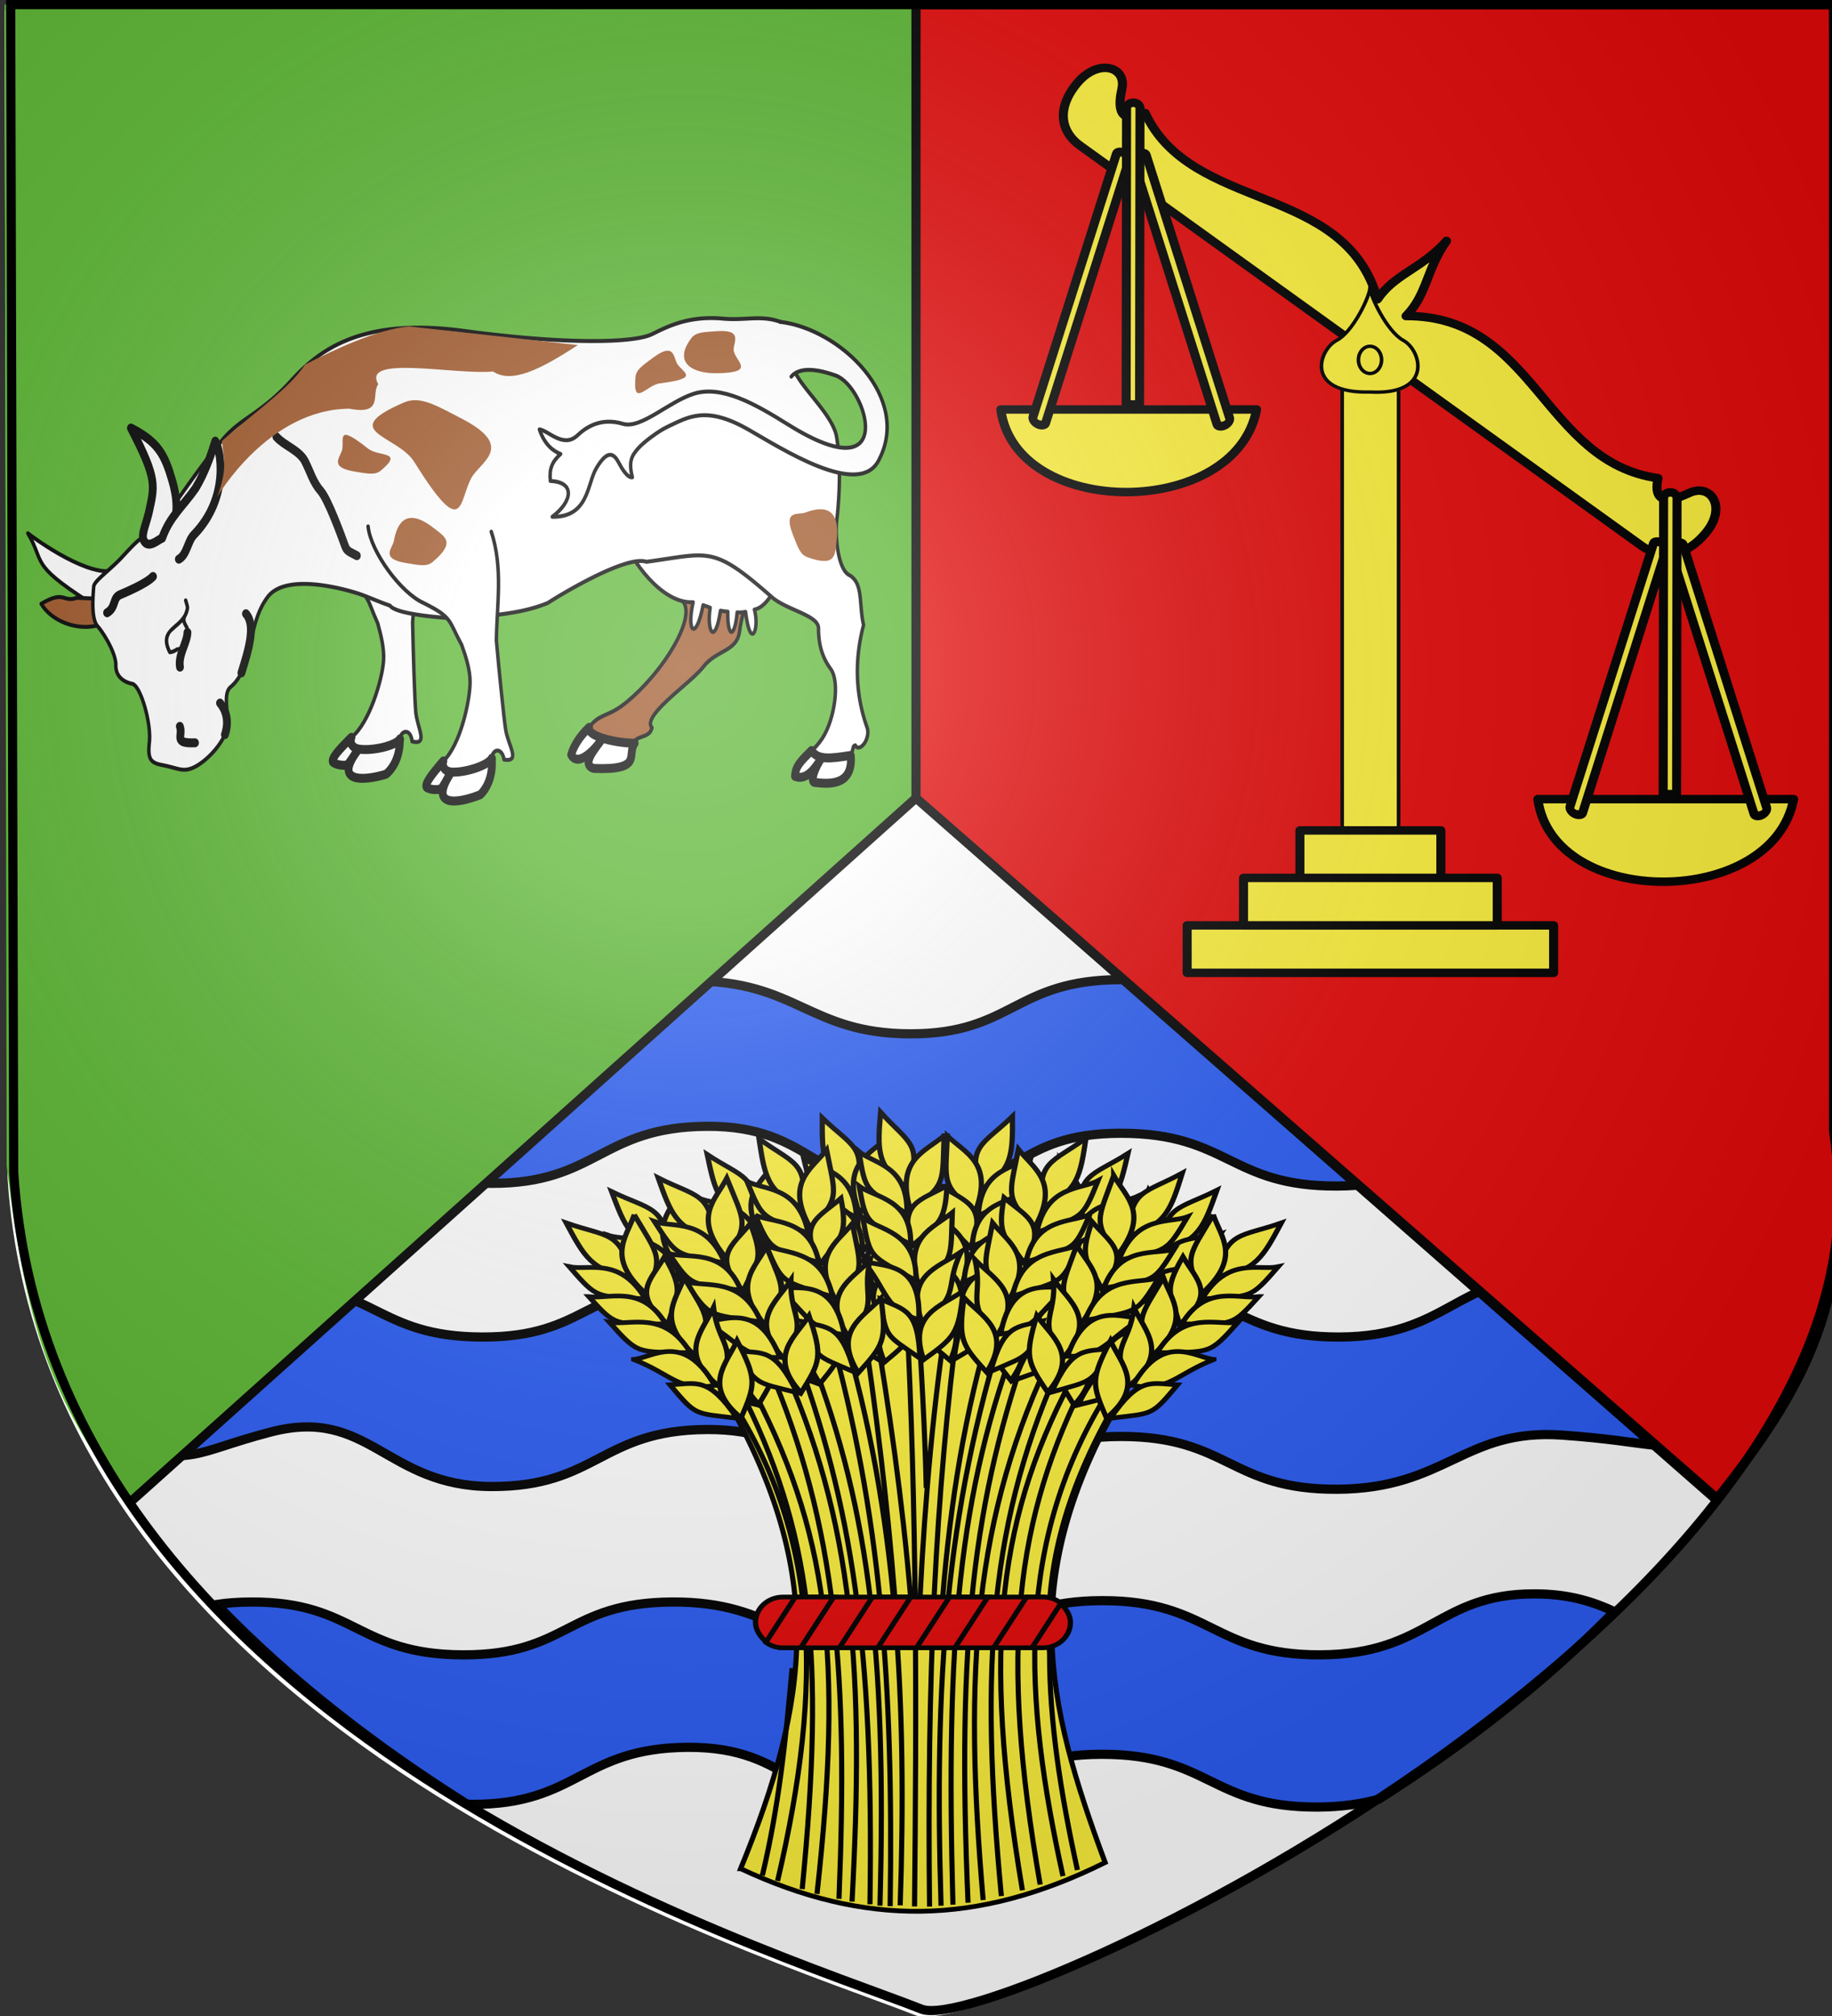 <svg xmlns="http://www.w3.org/2000/svg" xmlns:xlink="http://www.w3.org/1999/xlink" width="600" height="660" viewBox="-300 -300 600 660"><rect x="-300" y="-300" width="600" height="660" fill="#333333" stroke="none"/><defs><g id="c"><path id="b" d="M0 0v1h.5z" transform="rotate(18 3.157 -.5)"/><use xlink:href="#b" width="810" height="540" transform="scale(-1 1)"/></g><g id="d"><use xlink:href="#c" width="810" height="540" transform="rotate(72)"/><use xlink:href="#c" width="810" height="540" transform="rotate(144)"/></g><g id="f"><path id="e" d="M0 0v1h.5z" transform="rotate(18 3.157 -.5)"/><use xlink:href="#e" width="810" height="540" transform="scale(-1 1)"/></g><g id="g"><use xlink:href="#f" width="810" height="540" transform="rotate(72)"/><use xlink:href="#f" width="810" height="540" transform="rotate(144)"/></g><g id="i"><path id="h" d="M0 0v1h.5z" transform="rotate(18 3.157 -.5)"/><use xlink:href="#h" width="810" height="540" transform="scale(-1 1)"/></g><g id="j"><use xlink:href="#i" width="810" height="540" transform="rotate(72)"/><use xlink:href="#i" width="810" height="540" transform="rotate(144)"/></g><g id="l"><path id="k" d="M0 0v1h.5z" transform="rotate(18 3.157 -.5)"/><use xlink:href="#k" width="810" height="540" transform="scale(-1 1)"/></g><g id="m"><use xlink:href="#l" width="810" height="540" transform="rotate(72)"/><use xlink:href="#l" width="810" height="540" transform="rotate(144)"/></g><g id="o"><path id="n" d="M0 0v1h.5z" transform="rotate(18 3.157 -.5)"/><use xlink:href="#n" width="810" height="540" transform="scale(-1 1)"/></g><g id="p"><use xlink:href="#o" width="810" height="540" transform="rotate(72)"/><use xlink:href="#o" width="810" height="540" transform="rotate(144)"/></g><g id="r"><path id="q" d="M0 0v1h.5z" transform="rotate(18 3.157 -.5)"/><use xlink:href="#q" width="810" height="540" transform="scale(-1 1)"/></g><g id="s"><use xlink:href="#r" width="810" height="540" transform="rotate(72)"/><use xlink:href="#r" width="810" height="540" transform="rotate(144)"/></g><g id="v"><path id="u" d="M0 0v1h.5z" transform="rotate(18 3.157 -.5)"/><use xlink:href="#u" width="810" height="540" transform="scale(-1 1)"/></g><g id="w"><use xlink:href="#v" width="810" height="540" transform="rotate(72)"/><use xlink:href="#v" width="810" height="540" transform="rotate(144)"/></g><g id="y"><path id="x" d="M0 0v1h.5z" transform="rotate(18 3.157 -.5)"/><use xlink:href="#x" width="810" height="540" transform="scale(-1 1)"/></g><g id="z"><use xlink:href="#y" width="810" height="540" transform="rotate(72)"/><use xlink:href="#y" width="810" height="540" transform="rotate(144)"/></g><radialGradient xlink:href="#a" id="D" cx="221.445" cy="226.331" r="300" fx="221.445" fy="226.331" gradientTransform="matrix(1.353 0 0 1.349 -76.24 -84.357)" gradientUnits="userSpaceOnUse"/><linearGradient id="a"><stop offset="0" style="stop-color:white;stop-opacity:.314"/><stop offset=".19" style="stop-color:white;stop-opacity:.251"/><stop offset=".6" style="stop-color:#6b6b6b;stop-opacity:.125"/><stop offset="1" style="stop-color:black;stop-opacity:.125"/></linearGradient></defs><g style="display:inline"><g style="display:inline;fill:#fff;stroke:none;stroke-width:3;stroke-miterlimit:4;stroke-dasharray:none;stroke-opacity:1"><path d="M301.39 659.89c24.364 8.798 313.03-127.005 299.804-275.807L599.89 3.566h-597L3.87 385.81C15.83 568.888 251.095 640.106 301.39 659.89" style="opacity:1;fill:#fff;fill-opacity:1;fill-rule:evenodd;stroke:none;stroke-width:3;stroke-linecap:butt;stroke-linejoin:miter;stroke-miterlimit:4;stroke-dasharray:none;stroke-opacity:1" transform="translate(-301.39 -300.066)"/></g><path d="M208.82 18.489c-31.942-.035-34.516 19.8-70.14 19.965-35.063.163-36.096-17.75-71.332-17.742C32.11 20.719 31.74 38.47-1.74 38.454c-33.478-.016-37.254-17.518-71.925-17.298s-33.966 17.408-68.524 17.298c-34.57-.11-35.11-17.32-69.02-17.298s-36.13 17.298-71.363 17.298c-6.285 0-3.187-.816-7.377-1.892v19.9c6.669 6.164 5.023 11.583 9.984 15.233 41.464 9.868 39.395 5.508 68.56-2.127 32.249-8.441 37.713 17.719 72.317 17.83 34.594.11 35.827-18.448 70.534-18.668 34.706-.22 35.466 20.873 68.978 20.889 33.513.015 31.38-18.608 66.653-18.616s35.738 17.445 70.836 17.282c35.66-.166 41.637-19.961 73.611-17.726s29.674 6.24 62.98 2.235c7.924-5.688 12.062-10.965 20.532-17.65v-20c-6.047 1.784-8.688 3.299-15.974 3.31-33.272.05-38.3-19.931-70.243-19.965zm0 99.265c-31.942-.035-34.516 19.798-70.14 19.963-35.063.163-36.096-17.75-71.332-17.742-35.237.007-35.608 17.758-69.087 17.742-33.478-.015-37.254-17.516-71.925-17.296s-33.966 17.407-68.524 17.296c-34.57-.11-35.11-17.318-69.02-17.296s-32.13 17.296-67.363 17.296c-1.181 0-2.146-.125-3.238-.177 4.591 12.563 10.428 24.512 17.15 35.947 29.812 6.312 27.109 2.189 53.256-4.656 32.248-8.441 37.712 17.719 72.316 17.83 34.594.11 35.827-18.448 70.534-18.668 34.706-.22 35.466 20.875 68.978 20.89 33.513.016 31.38-18.61 66.653-18.617s35.738 17.447 70.836 17.284c35.66-.166 41.637-19.963 73.611-17.728 30.728 2.148 30.12 5.854 59.56 2.592 6.486-11.265 12.057-23.053 16.46-35.41-2.737.411-5.54.709-8.482.713-33.272.05-38.3-19.929-70.243-19.963zM202.565 221.8c-31.943-.034-34.517 19.798-70.141 19.964-35.062.163-36.095-17.75-71.332-17.742S25.486 241.78-7.992 241.765c-33.48-.016-37.257-17.519-71.928-17.298-34.671.22-33.965 17.408-68.524 17.298-34.57-.11-35.107-17.32-69.018-17.298-4.338.003-8.146.293-11.583.789 24.585 25.606 53.303 47.32 81.953 65.363.596.018 1.135.087 1.75.089 34.593.11 35.827-18.447 70.533-18.668 34.706-.22 35.466 20.876 68.979 20.891 33.513.016 31.38-18.61 66.652-18.618s35.74 17.448 70.838 17.285c7.927-.037 14.336-1.075 19.941-2.595 26.96-17.146 53.794-37.597 77.078-61.427-6.99-3.221-14.847-5.763-26.114-5.775z" style="display:inline;fill:#2b5df2;stroke:#000;stroke-width:3.015;stroke-linecap:butt;stroke-linejoin:miter;stroke-miterlimit:4;stroke-dasharray:none;stroke-opacity:1"/><path d="M-257.844 192.214c-23.44-31.769-33.198-53.045-39.965-110.474l-.691-380.24H0v259.763z" style="display:inline;fill:#5ab532;stroke:none;stroke-width:3;stroke-linecap:butt;stroke-linejoin:miter;stroke-miterlimit:4;stroke-dasharray:none;stroke-opacity:1"/><path d="M262.04 190.962c28.768-35.91 46.2-66.543 38.46-120.962v-368.5H0v259.763ZM0-298.5v259.763l262.841 229.756" style="display:inline;fill:#e20909;stroke:#000;stroke-width:3;stroke-linecap:butt;stroke-linejoin:miter;stroke-miterlimit:4;stroke-dasharray:none;stroke-opacity:1"/><path d="m0-38.737-257.844 230.951" style="fill:none;stroke:#000;stroke-width:3;stroke-linecap:butt;stroke-linejoin:miter;stroke-opacity:1;stroke-miterlimit:4;stroke-dasharray:none"/></g><g style="display:inline"><g style="display:inline;stroke-width:1.009" transform="matrix(1.029 0 0 .954 465.28 98.01)"><path fill="#fcef3c" stroke="#000" stroke-width="1.639" d="M-507.977 224.067c21.775-57.431 27.37-100.596-4.358-160.975 52.062-49.43 90.504-33.526 125.273 0-32.74 61.034-23.938 103.821-4.902 158.863-40.883 21.861-76.582 22.038-116.013 2.112z" style="fill:#fcef3c"/><path fill="none" stroke="#000" stroke-width="1.631" d="M-463.639 236.756c2.242-88.567-3.886-139.847-23.823-193.404m-3.505 2.161c18.48 53.527 25.432 103.225 24.143 190.764m31.222-.528c-3.573-89.211 1.552-139.004 19.95-193.833m-3.574-1.914c-19.526 54.717-23.489 106.225-21.187 196.424m39.625-11.898c-5.386-26.538-8.884-50.94-8.867-74.127v-.116c-1.65-26.923 3.9-54.343 21.617-87.065m-2.938-2.756c-29.766 51.095-26.999 104.705-14.417 166.143M-425 233.456c-6.933-79.076-3.833-129.842 19.744-184.79m-3.144-2.212c-25.452 56.27-28.675 110.19-22.39 188.371m-13.4 1.956c-2.21-76.741 1.406-135.286 20.118-199.057m-3.866-1.567c-8.793 31.249-13.344 62.923-15.747 94.925m-28.844 104.288c3.872-77.034.958-130.747-23.095-186.721m-3.591 2.607c22.144 55.739 25.374 107.52 22.527 183.173m-19.537-6.139c14.814-68.4 13.192-118.662-15.62-166.44m20.237 93.424c-2.098 25.52-4.205 47.24-9.463 71.135m43.87 10.248c2.107-67.941-.505-134.208-18.713-199.098m-3.815 1.7c16.403 63.097 20.407 121.576 19.331 197.679m-23.283-4.208c8.308-81.066 3.886-124.728-21.995-176.325m-2.835 2.442c23.446 49.53 27.397 92.327 20.122 172.216m34.5-100.226c-2.645-33.461-6.868-65.405-11.853-96.694m-3.54 1.023c4.345 31.103 7.939 62.366 10.353 95.422m46.284 98.94c-13.04-80.228-8.207-125.438 15.173-174.774m-3.162-2.574c-25.473 49.93-30.762 95.25-17.664 179.312m-29.556 5.578c-.828-77.697 1.733-140.916 9.417-203.834m-3.626-.594c-4.537 31.654-7.211 64.144-8.8 98.01m1.957-37.227c-.338-17.408-1.59-43.512-2.848-61.278m-3.471.198c3.416 68.848 3.22 137.768 2.594 204.676" style="fill:none;stroke:#000;stroke-opacity:1"/><g fill="#fcef3c" stroke="#000" stroke-width="3.027" style="fill:#5ab532" transform="matrix(.55 0 0 .533 -657.427 -184.039)"><rect width="182.258" height="32.688" x="280.32" y="590.775" rx="15.848" ry="16.344" style="fill:#e20909;stroke-width:3.027"/><path d="m303.344 590.781-17.031 29.157c2.7 2.207 6.113 3.53 9.843 3.53h10.313l19.094-32.687zm44.625 0-19.094 32.688h22.188l19.093-32.688zm44.625 0L373.5 623.47h22.188l19.093-32.688zm44.594 0-19.094 32.688h22.219l16.75-28.719c-2.774-2.466-6.378-3.969-10.344-3.969z" style="fill:#e20909;stroke-width:3.027"/></g><use xlink:href="#A" width="100%" height="100%" style="fill:#fcef3c;stroke-width:1.009" transform="matrix(-.899 .425 .452 .899 -929.164 203.176)"/><use xlink:href="#A" width="100%" height="100%" style="fill:#fcef3c;stroke-width:1.009" transform="matrix(-.97 .234 .25 .97 -931.913 108.086)"/><use xlink:href="#A" width="100%" height="100%" style="fill:#fcef3c;stroke-width:1.009" transform="matrix(-.99 .135 .144 .99 -914.62 64.881)"/><use xlink:href="#A" width="100%" height="100%" style="fill:#fcef3c;stroke-width:1.009" transform="matrix(.899 .425 -.452 .899 25.707 203.694)"/><use xlink:href="#A" width="100%" height="100%" style="fill:#fcef3c;stroke-width:1.009" transform="matrix(.966 .251 -.267 .966 26.386 118.05)"/><use xlink:href="#A" width="100%" height="100%" style="fill:#fcef3c;stroke-width:1.009" transform="matrix(.993 .118 -.126 .993 10.822 55.76)"/><use xlink:href="#A" width="100%" height="100%" style="fill:#fcef3c;stroke-width:1.009" transform="matrix(.866 .485 -.516 .866 25.836 235.633)"/><use xlink:href="#A" width="100%" height="100%" style="fill:#fcef3c;stroke-width:1.009" transform="matrix(.951 .3 -.319 .951 34.554 140.284)"/><use xlink:href="#A" width="100%" height="100%" style="fill:#fcef3c;stroke-width:1.009" transform="matrix(.99 .135 -.144 .99 23.992 60.625)"/><g id="A" fill="#fcef3c" stroke="#000" stroke-width="3.027" style="fill:#fcef3c"><path d="M165.447 348.63c23.638 9.178 31.892 5.001 37.337 34.387-22.555-3.193-26.888-12.804-37.337-34.387z" style="fill:#fcef3c;stroke-width:3.027" transform="matrix(.55 0 0 .533 -654.502 -183.355)"/><path d="M204.833 343.371c-4.687 15.192-16.482 27.584 6.915 51.041 10.262-24.253 7.111-24.68-6.915-51.04z" style="fill:#fcef3c;stroke-width:3.027" transform="matrix(.55 0 0 .533 -654.502 -183.355)"/><path d="M222.374 370.406c-8.357 15.783-19.388 23.598 1.985 43.597 4.594-19.23 10.158-20.456-1.985-43.597z" style="fill:#fcef3c;stroke-width:3.027" transform="matrix(.55 0 0 .533 -654.502 -183.355)"/><path d="M233.694 383.866c-4.8 14.998-16.645 27.305 6.414 50.186 10.428-23.97 7.298-24.362-6.414-50.186z" style="fill:#fcef3c;stroke-width:3.027" transform="matrix(.55 0 0 .533 -654.502 -183.355)"/><path d="M250.725 403.165c-6.557 15.638-20.704 29.12 2.98 50.474 11.599-26.509-.324-25.626-2.98-50.474z" style="fill:#fcef3c;stroke-width:3.027" transform="matrix(.55 0 0 .533 -654.502 -183.355)"/><path d="M264.327 424.449c-6.046 14.95-20.345 28.923 2.348 49.697 8.354-21.616 9.23-24.785-2.348-49.697zM167.263 376.832c11.21 2.673 29.13-6.761 44.04 20.71-28.968-1.887-27.486.413-44.04-20.71z" style="fill:#fcef3c;stroke-width:3.027" transform="matrix(.55 0 0 .533 -654.502 -183.355)"/><path d="M178.52 396.068c11.477 1.946 30.622-8.27 44.497 17.573-29.952-.149-28.549 2.001-44.498-17.573z" style="fill:#fcef3c;stroke-width:3.027" transform="matrix(.55 0 0 .533 -654.502 -183.355)"/><path d="M190.485 412.593c12.033 2.304 31.84-8.22 46.852 19.638-31.306-.752-29.796 1.57-46.852-19.638z" style="fill:#fcef3c;stroke-width:3.027" transform="matrix(.55 0 0 .533 -654.502 -183.355)"/><path d="M204.492 436.53c10.911-1.097 28.93-18.112 46.882 16.752-20.825 4.033-24.939-7.19-46.882-16.751z" style="fill:#fcef3c;stroke-width:3.027" transform="matrix(.55 0 0 .533 -654.502 -183.355)"/><path d="M225.539 452.885c15.474-.894 22.155-5.418 38.77 21.498-24.836-3.375-23.44-1.18-38.77-21.498z" style="fill:#fcef3c;stroke-width:3.027" transform="matrix(.55 0 0 .533 -654.502 -183.355)"/></g><use xlink:href="#A" width="100%" height="100%" style="fill:#fcef3c;stroke-width:1.009" transform="matrix(-.951 .3 .319 .951 -934.749 140.072)"/><use xlink:href="#A" width="100%" height="100%" style="fill:#fcef3c;stroke-width:1.009" transform="matrix(-.985 .168 .179 .985 -922.893 77.592)"/><use xlink:href="#A" width="100%" height="100%" style="fill:#fcef3c;stroke-width:1.009" transform="matrix(-1 0 0 1 -899.393 0)"/></g><g style="display:inline;stroke-width:1.066" transform="matrix(1.067 0 0 1.083 526.46 34.325)"><g stroke-width="1.066" style="display:inline;fill:#fff" transform="matrix(1 0 0 1.128 -1086.143 -228.827)"><g fill="#9d5324" stroke="#000" stroke-linecap="round" stroke-linejoin="round" stroke-width="2.398" style="fill:#fff;stroke-width:1.066"><path fill-rule="evenodd" d="M320.135 72.097c5.407 3.644 21.95 13.213 28.262 9.23 3.747-2.365-2.244 6.801-5.006 10.62-.42.581-4.854-2.135-4.989-1.705-17.806-10.07-12.923-10.191-18.267-18.145" style="fill:#fff"/><path fill-rule="evenodd" d="M335.184 89.392c-4.402 1.36-3.643-2.17-10.951 1.605 2.991 4.524 10.988 7.457 17.9 5.66 4.56-1.185-1.421-6.576-1.923-7.076z" style="fill:#9d5324"/><path fill-rule="evenodd" d="M401.372 62.31c.243 6.842 8.679 18.595 15.36 21.791 8.679 4.633 7.19 5.209 10.78 12.117 1.137 3.538 2.038 6.994 1.794 10.082-.389 4.93-4.307 16.668-9.843 20.486-4.851 4.333 6.066 6.853 14.808 1.868-.437-3.932 3.363-4.697 3.8-.766 5.147 1.111 1.518-3.72 1.108-8.003-.32-3.346-.783-16.434-.957-23.962.893-9.7 3.635-19.257.735-29.255" style="fill:#fff"/><path fill-rule="evenodd" d="M546.29 74.626c-1.491 4.945-6.943 17.98-7.689 23.63-.745 5.651-6.992 4.965-11.12 9.615-2.846 3.204-10.341 7.806-14.297 11.947-1.728 1.809-2.523 3.358-1.481 4.346-.568 2.49-3.455 2.185-4.94 3.26-.26.188-.85 1.225-.94 1.638-6.165-.889-12.789-1.572-13.42-4.944 2.982-3.532 5.44-2.865 9.912-5.69s10.77-8.477 15.243-14.834 5.744-11.263 3.507-13.382c-2.236-2.12-6.918-8.576-6.918-8.576s-9.171-6.533-10.963-7.986" style="fill:#9d5324"/><path fill-rule="evenodd" d="M503.184 73.65c1.758 5.156 11.353 17.416 21.14 16.928-2.115 8.247.983 10.407 3.059.777.81.261 1.235.347 2.176.68-1.135 6.415 1.474 10.4 3.182.798.63.143 1.504.213 2.235.27-.169 7.086 2.124 7.352 2.881.183.863.092 1.773 0 2.573-.118 1.452 10.564 4.398 4.724 2.71-.63 5.95-.886 10.608-14.117 9.326-14.002" style="fill:#fff"/><path fill-rule="evenodd" d="M529.503 14.432c-8.764.083-14.304 2.878-17.944 4.37-5.555 2.279-26.048 2.779-57.616-.935-30.17-3.55-43.65 4.348-52.856 13.218-9.207 8.869-15.205 9.928-20.777 15.523-9.699 9.737-20.132 25.145-23.05 25.779-2.445.53-5.079 3.152-8.262 6.137-3.765 3.53-8.52 6.32-8.654 7.868-.25 2.896-.806 8.63 1.2 10.628 2.008 1.998 5.667 7.346 5.591 10.419-.076 3.072 2.459 4.545 5.019 4.994s5.928 10.529 5.265 15.737c-.582 4.575.52 5.475 3.963 6.044 4.555.754 6.123 1.897 9.236.797 3.112-1.1 7.83-4.8 9.99-8.947 2.159-4.147-1.277-10.716 1.86-12.84 7.178-5.443 4.808-16.794 11.373-24.16 6.033-6.768 25.618-1.456 28.332-.631s5.604 2.001 9.096 3.044c2.237 2.826 21.622 3.532 21.622 3.532 8.954-.943 18.37-1.18 26.838-4.239 3.728-2.119 24.061-12.892 30.277-11.029 19.35-2.244 20.172-4.616 38.391 9.39 4.473 3.532 14.417 4.887 14.417 8.419s.728 7.338 3.71 10.87 1.176 13.695-2.551 18.64c-1.082 1.435-2.5 2.77-3.894 3.98.236 2.434 4.974 2.033 12.64.585 1.012-2.117.473-2.418 1.396-2.708 1.118 2.084 4.67-1.456 3.662-4.656-3.417-8.334-4.147-17.563-1.13-27.576-1.491-5.651 0-11.301-4.472-13.42-3.452-1.635-4.354-10.686-3.74-14.749 0 0 1.927-13.128-.193-22.85-1.759-5.669-9.492-11.529-12.517-16.524l-3.254-13.204c-6.496-2.635-11.572-.768-19.01-1.362a45 45 0 0 0-3.958-.144" style="fill:#fff"/><path fill-rule="evenodd" d="M424.56 70.255c.781 6.802 10.117 17.86 17.028 20.526 9.018 3.942 7.579 4.632 11.702 11.239 1.412 3.438 2.582 6.813 2.582 9.91 0 4.945-2.982 16.954-8.2 21.192-4.495 4.697 6.587 6.358 14.91.706-.746-3.885 2.982-4.944 3.728-1.06 5.219.707 1.22-3.826.474-8.064-.582-3.311-2.074-16.323-2.84-23.814.127-9.74 2.108-19.482-1.571-29.223" style="fill:#fff"/><path d="M551.133 15.45c18.342 1.907 40.56 20.417 30.025 37.318-6.18 9.916-29.71-3.407-39.952-8.504-12.973-6.455-18.422-3.321-24.924-.624-2.471 1.025-7.098 3.967-8.873 5.76-1.878 1.895-2.97 3.37-1.732 7.695-1.497.235-3.335-2.523-4.05-3.72-1.375-2.297-3.25-4.278-7.029 1.317-2.825 4.182-2.304 13.152-13.505 12.993 6.101-4.01 7.239-9.31-.579-9.6-.383-3.208.483-5.178 3.148-7.225-2.182-.784-4.864-2.365-6.514-6.6 2.68.252 7.347 5.177 11.674 1.603 2.61-2.155 7.163-4.874 13.95-3.097 5.58 1.46 13.96-5.867 21.673-8.031 8.537-2.396 18.615 2.539 29.124 8.27 34.034 18.563 24.089-10.175 14.56-13.17-3.555-1.119-10.671-2.927-13.68.297M368.574 90.08c.605 1.936.708 1.754.33 2.922-1.517 4.686-8.86 4.59-5.204 10.97 1.82-.002 5.958-2.643 5.367-6.225-.14-.855-1.88-2.002-.591-3.774" style="fill:#fff"/></g><ellipse cx="187.018" cy="329.244" rx="2.313" ry="2.327" style="fill:#fff;stroke-width:1.066" transform="scale(1.002 .998)rotate(-45)"/><path fill="#9d5324" stroke="#000" stroke-linecap="round" stroke-linejoin="round" stroke-width="2.398" d="M369.117 98.685c-.073 2.749-2.913 5.96-2.293 9.284" style="fill:#fff"/><path fill="none" stroke="#000" stroke-linecap="round" stroke-linejoin="round" stroke-width="2.398" d="M396.42 46.25c2.362 2.352 7.02 3.594 8.76 6.56 1.739 2.966 2.425 5.542 4.86 7.986 2.24 2.247 6.263 11.865 7.554 14.968.542 1.304 2.264 1.689 3.519 2.338M387.067 93.662c3.159 3.145.75 9.848-1.392 15.848m-41.223-16.108c2.768-1.413 1.64-3.936 3.95-4.827 1.197-.46 8.212-2.976 10.139-4.896m22.067 42.386c1.341-3.439.415-6.474-1.493-8.46m-12.334 6.24c1.075 2.54-2.183 4.656 4.649 4.406" style="fill:#fff"/><path d="M357.19 66.813c-1.215 4.107-2.588 6.222-1.083 7.72 1.756 1.748 4.927-1.63 7.248-1.944 3.586-4.923 2.394-10.671 1.1-14.567-2.383-7.173-4.41-10.385-12.685-14.121 8.296 13.958 7.272 15.441 5.42 22.912" style="fill:#fff;fill-rule:evenodd;stroke:#000;stroke-width:2.398;stroke-linecap:round;stroke-linejoin:round"/><path d="M361.363 73.377c2.28-5.71 6.496-8.633 10.253-13.37 2.888-4.155 4.782-8.984 6.045-12.595 1.601 2.143 4.637 15.008-6.61 25.136-1.862 1.678-2.103 5.298-4.568 6.493M492.403 124.118c-.675 2.575 8.775 4.234 13.99 4.244-2.61 3.139 2.814 7.253-12.499 6.767-4.433-1.019 1.251-6.133 2.597-8.063-2.004 2.758-7.426 7.921-9.59 4.397.762-2.33 2.538-4.877 5.502-7.345m68.266 6.19c1.877 2.635 5.805 2.19 12.05 1.318.674 7.352-5.086 7.91-10.719 7.276-2.117.278-.323-4.024 1.807-6.637-1.84 2.543-4.626 6.297-8.218 4.966.195-2.75 1.604-3.882 5.08-6.924m-98.164 2.118c-1.016 1.88-8.307 3.941-12.383 3.655-2.405-.168-2.908-1.894-2.45-2.959q-.454.43-.848.842c-2.641 2.761-4.967 5.27-4.289 6.234 1.138.76 3.851.703 4.419.338.678-.435 1.707-2.526 3.168-4.455-7.398 9.805 2.22 8.42 8.899 6.066 0 0 3.561-2.668 3.561-8.319-.1-.52.123-1.772-.077-1.402m-28.2-5.176c-1.16 1.795-8.592 3.28-12.632 2.678-2.385-.356-2.75-2.116-2.21-3.142q-.487.394-.911.774c-2.851 2.546-5.367 4.866-4.767 5.88 1.074.847 3.784 1 4.378.682.71-.381 1.901-2.386 3.51-4.194-8.148 9.197 1.55 8.566 8.393 6.741 0 0 3.76-2.382 4.205-8.015-.058-.526.262-1.757.034-1.404" style="fill:#fff;fill-rule:evenodd;stroke:#000;stroke-width:2.398;stroke-linecap:round;stroke-linejoin:round"/></g><path d="M-650.551-187.046c4.965-2.11 10.001.973 17.58 4.823 16.828 8.55 5.88 13.052 3.121 17.96-3.968 7.059-2.132 19.56-17.58-4.823-5.157-8.14-23.987-9.094-3.121-17.96" style="fill:#9d5324;stroke:none;stroke-width:3.198"/><path d="M-562.331-206.53c1.38-1.797 3.97-1.79 7.69-2.057 8.258-.592 5.181 3.318 5.266 5.625.123 3.317 7.479 6.876-5.026 7.089-7.55.128-13.73-3.105-7.93-10.657" style="display:inline;fill:#9d5324;stroke:none;stroke-width:3.198"/><path id="B" d="M-657.724-166.41c-1.752 1.437-4.274.842-7.956.257-8.177-1.3-4.293-4.409-3.851-6.675.634-3.258-1.907-7.945 7.956-.256 3.293 2.567 11.214.637 3.851 6.674" style="display:inline;fill:#9d5324;stroke:none;stroke-width:3.198"/><path d="M-641.867-138.739c-1.752 1.437-4.274.842-7.956.257-8.177-1.3-4.292-4.409-3.851-6.675.634-3.259 2.533-11.497 12.396-3.808 3.293 2.567 6.775 4.19-.589 10.226M-526.867-140.321c-2.132-.767-2.916-3.236-4.304-6.697-3.082-7.684 1.58-5.946 3.751-6.73 3.123-1.129 11.168-3.729 9.631 8.683-.512 4.144-.118 7.965-9.078 4.744" style="display:inline;fill:#9d5324;stroke:none;stroke-width:3.198"/><path d="M-706.476-175.336c8.738-7.75 20.994-16.088 25.532-23.138 8.798-4.452 22.423-10.819 31.967-11.544l51.8 5.624c-11.518 7.373-20.3 11.767-26.048 7.992-11.828 1.078-40.489-5.118-35.224 3.848-2.27 2.869 1.8 9.436-8.88 7.4-24.928.125-40.55 26.64-40.55 26.64 2.972-8.087 2.237-10.606 1.403-16.822" style="fill:#9d5324;stroke:none;stroke-width:1.066px;stroke-linecap:butt;stroke-linejoin:miter;stroke-opacity:1"/><use xlink:href="#B" width="100%" height="100%" style="stroke-width:1.066" transform="rotate(134.836 -612.713 -164.328)"/></g><g style="display:inline;stroke-width:.962" transform="matrix(1.231 0 0 1.153 802.909 44.216)"><path stroke-width="2.405" d="m-511.101-230.143-.518.674c-6.584 7.405-13.395 8.882-17.833 15.907-8.723-33.188-49.459-24.516-61.8-52.87-8.117 3.996-6.888-3.555-6.199-6.925.44-2.147-.173-3.865-1.406-4.884-2.353-1.944-6.936-1.368-10.637 3.48-5.694 7.46-3.885 13.897.833 17.52l74.47 57.173.517-.674 74.47 57.174c4.718 3.622 11.402 3.707 17.14-3.721 3.727-4.827 3.1-9.403.613-11.175-1.302-.928-3.12-1.076-5.081-.097-3.078 1.537-10.055 4.675-8.291-4.2-30.58-4.598-32.725-46.191-67.04-46.046 5.641-6.102 5.308-13.063 10.762-21.336" style="fill:#fcef3c;fill-rule:evenodd;stroke:#000;stroke-linecap:round;stroke-linejoin:round"/><g id="C" style="stroke-width:.962" transform="translate(19.884 -123.546)"><path stroke-width="2.405" d="M-649.574-58.725h68.073c-5.573 31.164-64.063 31.366-68.073 0" style="fill:#fcef3c;fill-rule:evenodd;stroke:#000;stroke-linecap:round;stroke-linejoin:round"/><rect width="3.764" height="80.37" x="-558.202" y="-384.014" stroke-width="2.419" rx="13.355" ry="1.254" style="fill:#fcef3c;fill-rule:evenodd;stroke:#000;stroke-linecap:round;stroke-linejoin:round" transform="matrix(.905 -.426 .285 .959 0 0)"/><rect width="3.764" height="80.37" x="633.917" y="145.2" stroke-width="2.419" rx="13.355" ry="1.254" style="fill:#fcef3c;fill-rule:evenodd;stroke:#000;stroke-linecap:round;stroke-linejoin:round" transform="matrix(-.905 -.426 -.285 .959 0 0)"/><path d="M-614.316-145.839c.99.003 1.787.72 1.786 1.608l-.113 84.088-3.575-.01.113-84.087c0-.888.8-1.601 1.79-1.599z" style="fill:#fcef3c;fill-rule:evenodd;stroke:#000;stroke-width:2.405;stroke-linecap:round;stroke-linejoin:round"/></g><g stroke-width="2.405" style="stroke-width:.962"><path d="M-538.852-192.496h15v132.603h-15z" style="fill:#fcef3c;stroke:#000;stroke-linecap:round;stroke-linejoin:round"/><path d="M-540.29-201.908c4.339-2.41 8.838-12.599 8.838-14.991 0 2.387 4.544 12.5 8.837 14.991 4.904 2.846 8.062 15.64-8.837 14.68-17.516.484-13.694-11.981-8.838-14.68" style="fill:#fcef3c;fill-rule:evenodd;stroke:#000;stroke-linecap:round;stroke-linejoin:round"/><ellipse cx="-531.452" cy="-196.355" rx="3.073" ry="3.866" style="fill:#fcef3c;fill-rule:evenodd;stroke:#000;stroke-linecap:round;stroke-linejoin:round"/><g style="fill:#fcef3c;stroke:#000;stroke-linecap:round;stroke-linejoin:round"><path d="M217.24-1362.836h13.479v97.5H217.24z" style="fill:#fcef3c;stroke-width:2.405" transform="rotate(90 -796.203 -1049.235)"/><path d="M203.762-1347.836h13.479v67.5h-13.479zM190.284-1332.836h13.478v37.5h-13.478z" style="fill:#fcef3c;stroke-width:2.405" transform="rotate(90 -796.203 -1049.235)"/></g></g><use xlink:href="#C" width="100%" height="100%" style="stroke-width:.962" transform="translate(142.883 110.64)"/></g></g><g style="display:inline"><g style="stroke:#000;stroke-width:3;stroke-miterlimit:4;stroke-dasharray:none;stroke-opacity:1"><path d="M301.39 659.89c24.364 8.798 313.03-127.005 299.804-275.807L599.89 3.566h-597L3.87 385.81C15.83 568.888 251.095 640.106 301.39 659.89Z" style="opacity:1;fill:url(#D);fill-opacity:1;fill-rule:evenodd;stroke:#000;stroke-width:3;stroke-linecap:butt;stroke-linejoin:miter;stroke-miterlimit:4;stroke-dasharray:none;stroke-opacity:1" transform="translate(-299.39 -302.066)"/></g></g></svg>